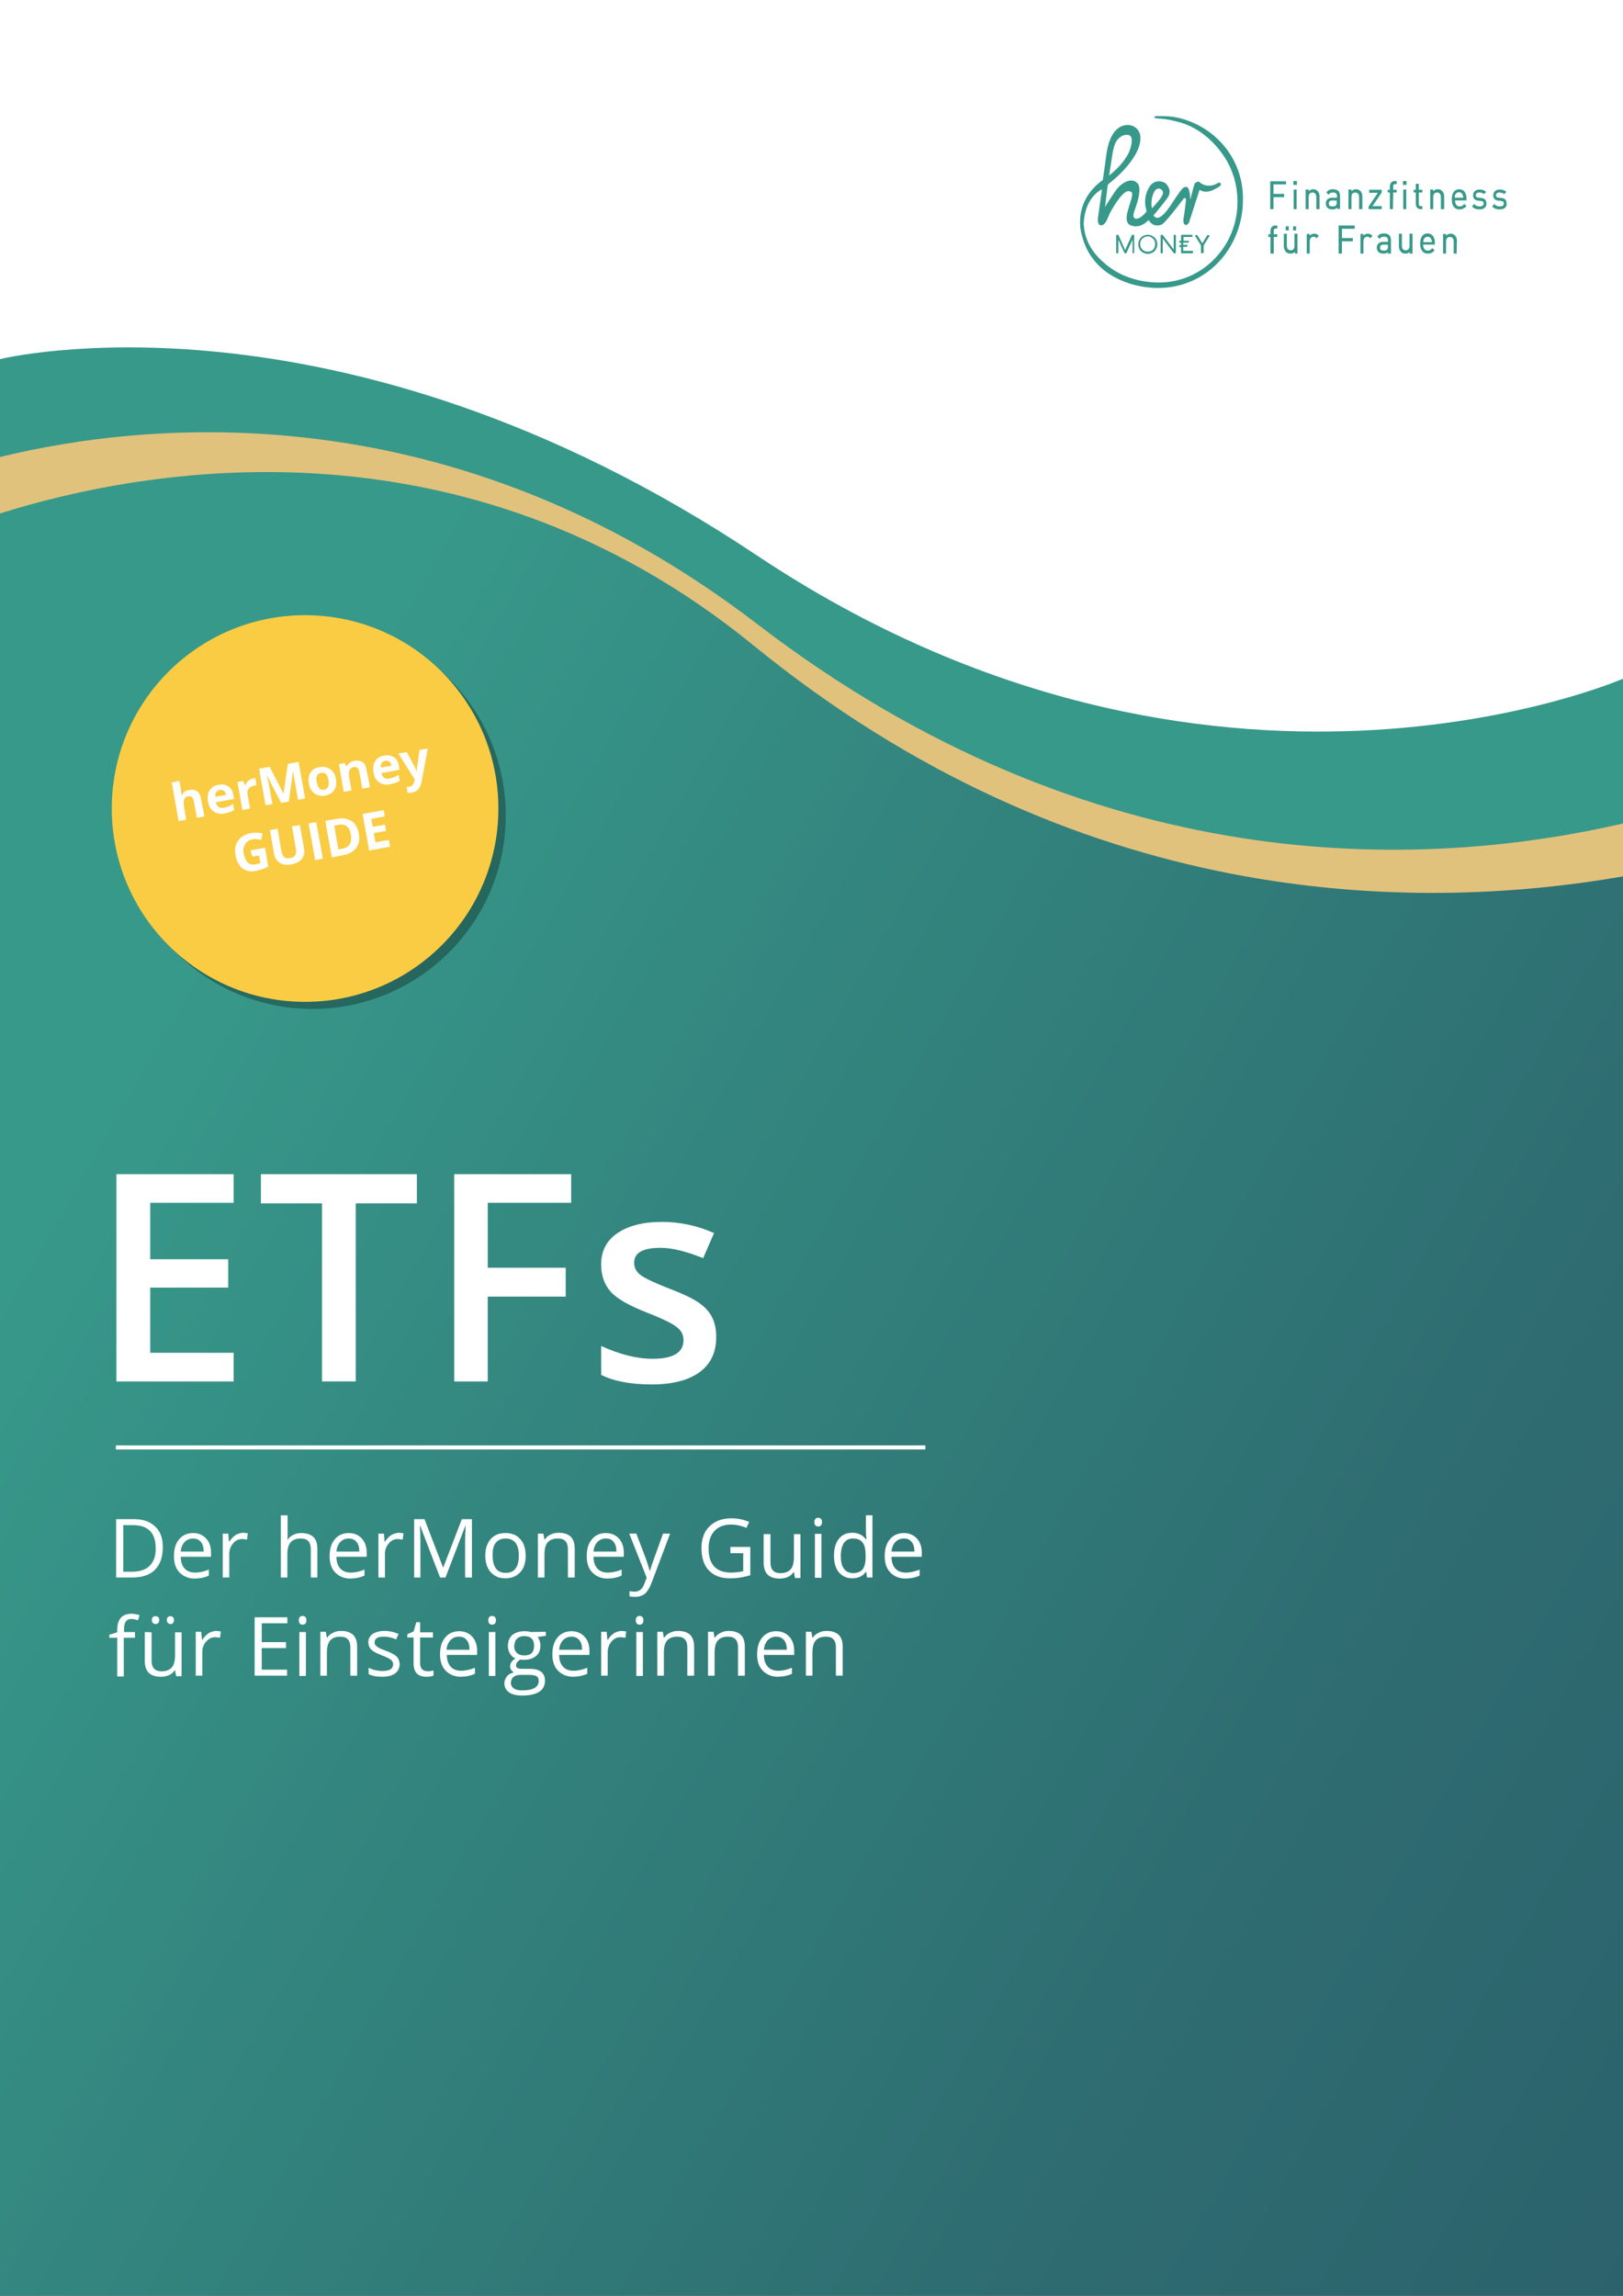 <?xml version="1.0" encoding="utf-8"?>
<!-- Generator: Adobe Illustrator 26.2.0, SVG Export Plug-In . SVG Version: 6.00 Build 0)  -->
<svg version="1.1" id="a" xmlns="http://www.w3.org/2000/svg" xmlns:xlink="http://www.w3.org/1999/xlink" x="0px" y="0px"
	 viewBox="0 0 595.3 841.9" style="enable-background:new 0 0 595.3 841.9;" xml:space="preserve">
<rect x="0" y="0" width="595.3" height="841.9" fill="#333333" stroke="none"/>
<style type="text/css">
	.st0{fill:url(#SVGID_1_);}
	.st1{opacity:0.3;enable-background:new    ;}
	.st2{fill:#FACC44;}
	.st3{fill:#FFFFFF;}
	.st4{fill:#37998A;}
	.st5{fill:#E1C27D;}
	.st6{fill:none;stroke:#FFFFFF;stroke-width:1.5;}
</style>
<linearGradient id="SVGID_1_" gradientUnits="userSpaceOnUse" x1="-109.098" y1="653.995" x2="704.385" y2="188.109" gradientTransform="matrix(1 0 0 -1 0 842)">
	<stop  offset="0.253" style="stop-color:#37998A"/>
	<stop  offset="0.415" style="stop-color:#348A81"/>
	<stop  offset="0.787" style="stop-color:#2E6C71"/>
	<stop  offset="1" style="stop-color:#2C626C"/>
</linearGradient>
<rect class="st0" width="595.3" height="841.9"/>
<circle class="st1" cx="114.6" cy="299.1" r="70.9"/>
<circle class="st2" cx="111.9" cy="296.5" r="70.9"/>
<g>
	<path class="st3" d="M75,299.4l-2.8,0.5l-1.1-6c-0.3-1.5-0.9-2.1-2-1.9c-0.8,0.1-1.3,0.5-1.5,1.1c-0.3,0.6-0.3,1.5-0.1,2.7l0.8,4.8
		l-2.8,0.5l-2.5-14.2l2.8-0.5l0.5,2.9c0,0.2,0.1,0.8,0.2,1.6l0.1,0.8l0.1,0c0.4-1.1,1.3-1.8,2.7-2c1.2-0.2,2.2,0,2.9,0.5
		c0.7,0.5,1.2,1.4,1.4,2.6L75,299.4z"/>
	<path class="st3" d="M82.5,298.3c-1.6,0.3-3,0.1-4.1-0.7c-1.1-0.7-1.8-1.9-2.1-3.6c-0.3-1.7-0.1-3.1,0.6-4.2c0.7-1.1,1.8-1.8,3.3-2
		c1.4-0.3,2.6,0,3.6,0.6c0.9,0.7,1.6,1.7,1.8,3.2l0.2,1.4l-6.6,1.2c0.2,0.8,0.5,1.4,1,1.7c0.5,0.4,1.2,0.5,2,0.3
		c0.6-0.1,1.2-0.3,1.7-0.5c0.5-0.2,1.1-0.5,1.6-0.9l0.4,2.2c-0.4,0.3-0.9,0.6-1.5,0.8C83.9,297.9,83.3,298.1,82.5,298.3z
		 M80.6,289.7c-0.6,0.1-1,0.4-1.3,0.8c-0.3,0.4-0.4,1-0.3,1.7l3.9-0.7c-0.1-0.7-0.4-1.2-0.8-1.5C81.7,289.7,81.2,289.6,80.6,289.7z"
		/>
	<path class="st3" d="M92.7,285.5c0.4-0.1,0.7-0.1,1-0.1l0.3,2.6c-0.2,0-0.5,0-0.8,0.1c-0.9,0.2-1.5,0.5-2,1.1
		c-0.4,0.5-0.6,1.2-0.4,2.1l0.9,5.2l-2.8,0.5l-1.8-10.2l2.1-0.4l0.7,1.6l0.1,0c0.2-0.6,0.6-1.2,1-1.6
		C91.6,285.9,92.1,285.6,92.7,285.5z"/>
	<path class="st3" d="M103.1,294.4l-5.1-9.9l-0.1,0c0.5,2.1,0.8,3.5,0.9,4.2l1.1,6.2l-2.5,0.4l-2.4-13.4l3.9-0.7l5,9.7l0.1,0
		l1.6-10.8l3.9-0.7l2.4,13.4l-2.6,0.5l-1.1-6.3c-0.1-0.3-0.1-0.6-0.2-1c-0.1-0.4-0.2-1.4-0.4-3.1l-0.1,0l-1.6,11.1
		C105.7,294,103.1,294.4,103.1,294.4z"/>
	<path class="st3" d="M123.2,285.6c0.3,1.7,0.1,3-0.6,4.1c-0.7,1.1-1.9,1.8-3.4,2.1c-1,0.2-1.9,0.1-2.7-0.2
		c-0.8-0.3-1.5-0.8-2.1-1.5c-0.5-0.7-0.9-1.6-1.1-2.7c-0.3-1.7-0.1-3,0.6-4.1c0.7-1.1,1.9-1.8,3.4-2c1-0.2,1.9-0.1,2.7,0.2
		c0.8,0.3,1.5,0.8,2.1,1.5C122.7,283.6,123,284.5,123.2,285.6z M116.2,286.9c0.2,1,0.5,1.7,0.9,2.2c0.4,0.5,1,0.6,1.8,0.5
		c0.7-0.1,1.2-0.5,1.5-1.1c0.2-0.6,0.3-1.4,0.1-2.4c-0.2-1-0.5-1.7-0.9-2.2c-0.4-0.4-1-0.6-1.8-0.5c-0.7,0.1-1.2,0.5-1.5,1
		C116,285,116,285.8,116.2,286.9z"/>
	<path class="st3" d="M135.7,288.7l-2.8,0.5l-1.1-6c-0.1-0.7-0.4-1.3-0.7-1.6c-0.3-0.3-0.8-0.4-1.3-0.3c-0.8,0.1-1.3,0.5-1.6,1.1
		c-0.3,0.6-0.3,1.5-0.1,2.7l0.8,4.8l-2.8,0.5l-1.8-10.2l2.1-0.4l0.6,1.2l0.2,0c0.2-0.5,0.6-1,1.1-1.3c0.5-0.3,1.1-0.6,1.8-0.7
		c1.2-0.2,2.1,0,2.9,0.5c0.7,0.5,1.2,1.4,1.4,2.6L135.7,288.7z"/>
	<path class="st3" d="M143.2,287.6c-1.6,0.3-3,0.1-4.1-0.7c-1.1-0.7-1.8-1.9-2.1-3.6c-0.3-1.7-0.1-3.1,0.6-4.2
		c0.7-1.1,1.8-1.8,3.3-2c1.4-0.3,2.6,0,3.6,0.6s1.6,1.7,1.8,3.2l0.2,1.4l-6.6,1.2c0.2,0.8,0.5,1.4,1,1.7c0.5,0.4,1.2,0.5,2,0.3
		c0.6-0.1,1.2-0.3,1.7-0.5c0.5-0.2,1.1-0.5,1.6-0.9l0.4,2.2c-0.4,0.3-0.9,0.6-1.5,0.8C144.6,287.2,144,287.4,143.2,287.6z
		 M141.3,279c-0.6,0.1-1,0.4-1.3,0.8c-0.3,0.4-0.4,1-0.3,1.7l3.9-0.7c-0.1-0.7-0.4-1.2-0.8-1.5C142.4,279,141.9,278.9,141.3,279z"/>
	<path class="st3" d="M146.1,276.3l3.1-0.5l2.9,5.4c0.3,0.5,0.5,1,0.7,1.7l0.1,0c0-0.6,0-1.3,0.1-1.8l0.9-6.1l3-0.5l-2.3,12.3
		c-0.2,1.1-0.6,2-1.3,2.7c-0.6,0.7-1.5,1.1-2.4,1.2c-0.5,0.1-1,0.1-1.4,0.1l-0.4-2.2c0.3,0,0.7,0,1.1-0.1c0.5-0.1,0.9-0.3,1.2-0.7
		c0.3-0.4,0.5-0.9,0.6-1.5l0.1-0.5L146.1,276.3z"/>
</g>
<g>
	<path class="st3" d="M91.9,311.8l5.3-0.9l1.2,6.9c-0.8,0.4-1.6,0.8-2.3,1c-0.7,0.2-1.5,0.4-2.3,0.6c-2,0.4-3.7,0-4.9-1
		c-1.3-1-2.1-2.6-2.5-4.8c-0.4-2.2-0.1-3.9,1-5.4c1-1.4,2.6-2.3,4.8-2.7c1.4-0.2,2.7-0.2,4.1,0.1l-0.5,2.4c-1.1-0.3-2.1-0.4-3.2-0.2
		c-1.2,0.2-2.1,0.8-2.7,1.8c-0.6,1-0.8,2.1-0.5,3.5c0.3,1.4,0.7,2.5,1.5,3.2c0.7,0.7,1.7,0.9,2.8,0.7c0.6-0.1,1.2-0.3,1.8-0.5
		l-0.5-2.8l-2.5,0.4L91.9,311.8L91.9,311.8z"/>
	<path class="st3" d="M110,302.6l1.5,8.6c0.2,1,0.1,1.9-0.2,2.7s-0.8,1.5-1.6,2c-0.8,0.5-1.7,0.9-2.9,1.1c-1.7,0.3-3.1,0.1-4.2-0.6
		c-1.1-0.7-1.8-1.8-2.1-3.4l-1.5-8.6l2.8-0.5l1.4,8.2c0.2,1,0.5,1.7,1,2.2s1.2,0.5,2.2,0.4c0.9-0.2,1.6-0.5,1.9-1.1
		c0.3-0.6,0.4-1.4,0.2-2.4l-1.4-8.2L110,302.6z"/>
	<path class="st3" d="M115.6,315.4l-2.4-13.4l2.8-0.5l2.4,13.4L115.6,315.4z"/>
	<path class="st3" d="M131.6,305.6c0.4,2.2,0.1,4-1,5.4c-1,1.4-2.8,2.3-5.1,2.7l-3.8,0.7l-2.4-13.4l4.2-0.7c2.2-0.4,4-0.1,5.4,0.8
		C130.3,302,131.2,303.5,131.6,305.6z M128.7,306.1c-0.5-2.9-2-4.1-4.6-3.6l-1.5,0.3l1.5,8.7l1.2-0.2
		C128.1,310.8,129.2,309.1,128.7,306.1z"/>
	<path class="st3" d="M143.1,310.5l-7.7,1.4l-2.4-13.4l7.7-1.4l0.4,2.3l-4.9,0.9l0.5,2.9l4.5-0.8l0.4,2.3l-4.5,0.8l0.6,3.4l4.9-0.9
		L143.1,310.5z"/>
</g>
<g>
	<g>
		<path class="st4" d="M0,97.1v75.5c53.6-13.1,165.7-24.7,277.8,61.3C401,328.4,521.5,324,595.3,306.9V97.1"/>
		<path class="st5" d="M595.3,302c-73.8,17-194.3,21.4-317.5-73.1C165.7,142.9,53.6,154.5,0,167.6v20.7
			c51.8-16.3,169.7-38.6,276.4,48.4c118.4,96.5,241,98.2,318.9,84.7L595.3,302L595.3,302z"/>
		<path class="st3" d="M0,131.7c0,0,123.7-30.7,277.5,71.9c166.7,111.2,317.8,45.3,317.8,45.3V0H0V131.7z"/>
	</g>
	<polygon class="st4" points="467.1,76.7 465.9,76.7 465.9,66.5 471.7,66.5 471.7,67.6 467.1,67.6 467.1,71.1 471,71.1 471,72.3 
		467.1,72.3 	"/>
	<path class="st4" d="M475.6,76.7h-1.1v-7.2h1.1V76.7z M475.7,67.8h-1.3v-1.4h1.3V67.8z"/>
	<g>
		<path class="st4" d="M483.9,76.7h-1.1v-4.4c0-1.1-0.5-1.7-1.4-1.7c-0.9,0-1.4,0.6-1.4,1.7v4.4h-1.1v-7.2h1.1v0.6
			c0.4-0.4,1-0.7,1.6-0.7c0.7,0,1.3,0.2,1.7,0.7c0.5,0.5,0.7,1.2,0.7,2V76.7z"/>
		<path class="st4" d="M488.7,76.8c-0.9,0-1.4-0.2-1.9-0.7c-0.3-0.4-0.5-0.9-0.5-1.5c0-1.3,0.9-2.1,2.3-2.1h1.8V72
			c0-1-0.4-1.4-1.5-1.4c-0.8,0-1.1,0.2-1.5,0.7l-0.1,0.1l-0.8-0.8l0.1-0.1c0.6-0.9,1.3-1.1,2.3-1.1c1.7,0,2.6,0.8,2.6,2.4v4.8h-1.1
			v-0.5C489.9,76.7,489.5,76.8,488.7,76.8 M488.7,73.5c-0.9,0-1.3,0.4-1.3,1.1c0,0.8,0.4,1.1,1.3,1.1c0.5,0,0.9,0,1.3-0.4
			c0.2-0.2,0.3-0.6,0.3-1.1v-0.6C490.4,73.5,488.7,73.5,488.7,73.5z"/>
		<path class="st4" d="M499.6,76.7h-1.1v-4.4c0-1.1-0.5-1.7-1.4-1.7c-0.9,0-1.4,0.6-1.4,1.7v4.4h-1.1v-7.2h1.1v0.6
			c0.4-0.4,1-0.7,1.6-0.7c0.7,0,1.3,0.2,1.7,0.7c0.5,0.5,0.7,1.2,0.7,2V76.7z"/>
		<polygon class="st4" points="506.8,76.7 502,76.7 502,75.7 502,75.7 505.4,70.7 502.2,70.7 502.2,69.6 506.8,69.6 506.8,70.6 
			503.4,75.6 506.8,75.6 		"/>
		<path class="st4" d="M510.9,76.7h-1.1v-6.1H509v-1h0.8v-1.2c0-1.2,0.7-2,1.7-2h0.8v1.1h-0.6c-0.5,0-0.7,0.3-0.7,0.9v1.2h1.3v1
			h-1.3L510.9,76.7L510.9,76.7z"/>
		<path class="st4" d="M515.8,76.7h-1.1v-7.2h1.1V76.7z M515.9,67.8h-1.3v-1.4h1.3V67.8z"/>
		<path class="st4" d="M521.7,76.7H521c-1,0-1.7-0.8-1.7-2v-4.1h-0.8v-1h0.8v-2.2h1.1v2.2h1.3v1h-1.3v4.1c0,0.6,0.2,0.9,0.7,0.9h0.6
			V76.7z"/>
		<path class="st4" d="M529.6,76.7h-1.1v-4.4c0-1.1-0.5-1.7-1.4-1.7c-0.9,0-1.4,0.6-1.4,1.7v4.4h-1.1v-7.2h1.1v0.6
			c0.4-0.4,1-0.7,1.6-0.7c0.7,0,1.3,0.2,1.7,0.7c0.5,0.5,0.7,1.2,0.7,2V76.7z"/>
		<path class="st4" d="M535.3,76.8c-1.8,0-2.8-1.3-2.8-3.7c0-2.3,1-3.7,2.7-3.7c1.7,0,2.7,1.3,2.7,3.5v0.6h-4.2
			c0,1.4,0.6,2.2,1.7,2.2c0.7,0,1-0.2,1.6-0.8l0.1-0.1l0.8,0.8l-0.1,0.1C537,76.4,536.4,76.8,535.3,76.8 M533.6,72.5h3.1
			c0-0.5-0.1-0.7-0.2-1c-0.2-0.6-0.7-1-1.4-1c-0.6,0-1.1,0.4-1.4,1C533.6,71.9,533.6,72.1,533.6,72.5"/>
	</g>
	<g>
		<path class="st4" d="M542.7,76.8c-1.2,0-2-0.3-2.7-1l-0.1-0.1l0.8-0.9l0.1,0.1c0.4,0.5,1,0.8,1.9,0.8c0.6,0,1.5-0.1,1.5-1.1
			c0-0.6-0.3-0.8-0.9-0.9l-1-0.1c-1.3-0.1-2-0.8-2-2c0-1.3,1-2.1,2.4-2.1c1,0,1.8,0.3,2.3,0.8l0.1,0.1l-0.8,0.8l-0.1-0.1
			c-0.4-0.3-0.9-0.5-1.6-0.5c-0.8,0-1.3,0.4-1.3,1c0,0.6,0.3,0.8,1,0.9l1,0.1c1.3,0.1,1.9,0.8,1.9,2
			C545.3,75.9,544.3,76.8,542.7,76.8"/>
		<path class="st4" d="M550.1,76.8c-1.2,0-2-0.3-2.7-1l-0.1-0.1l0.8-0.9l0.1,0.1c0.4,0.5,1,0.8,1.9,0.8c0.6,0,1.5-0.1,1.5-1.1
			c0-0.6-0.3-0.8-0.9-0.9l-1-0.1c-1.3-0.1-2-0.8-2-2c0-1.3,1-2.1,2.4-2.1c1,0,1.8,0.3,2.3,0.8l0.1,0.1l-0.8,0.8l-0.1-0.1
			c-0.4-0.3-0.9-0.5-1.6-0.5c-0.8,0-1.3,0.4-1.3,1c0,0.6,0.3,0.8,1,0.9l1,0.1c1.3,0.1,1.9,0.8,1.9,2
			C552.8,75.9,551.7,76.8,550.1,76.8"/>
	</g>
	<g>
		<path class="st4" d="M467.1,93h-1.1v-6.1h-0.8v-1h0.8v-1.2c0-1.2,0.7-2,1.7-2h0.8v1.1h-0.6c-0.5,0-0.7,0.3-0.7,0.9v1.2h1.3v1h-1.3
			V93z"/>
		<path class="st4" d="M473.3,93c-0.7,0-1.3-0.2-1.7-0.7c-0.4-0.5-0.7-1.1-0.7-2v-4.6h1.1v4.4c0,1.1,0.5,1.7,1.4,1.7
			c0.9,0,1.4-0.6,1.4-1.7v-4.4h1.1V93H475v-0.6C474.5,92.8,474,93,473.3,93 M475.4,84.5h-1.1V83h1.1V84.5z M472.7,84.5h-1.1V83h1.1
			V84.5z"/>
		<path class="st4" d="M480.4,93h-1.1v-7.2h1.1v0.6c0.4-0.4,1-0.7,1.6-0.7c0.7,0,1.2,0.2,1.6,0.7l0.1,0.1l-0.8,0.9l-0.1-0.1
			c-0.3-0.4-0.6-0.5-1-0.5c-0.8,0-1.4,0.7-1.4,1.7C480.4,88.6,480.4,93,480.4,93z"/>
		<polygon class="st4" points="492.2,93 491,93 491,82.7 496.9,82.7 496.9,83.9 492.2,83.9 492.2,87.3 496.2,87.3 496.2,88.5 
			492.2,88.5 		"/>
		<path class="st4" d="M500.1,93h-1.1v-7.2h1.1v0.6c0.4-0.4,1-0.7,1.6-0.7c0.7,0,1.2,0.2,1.6,0.7l0.1,0.1l-0.8,0.9l-0.1-0.1
			c-0.3-0.4-0.6-0.5-1-0.5c-0.8,0-1.4,0.7-1.4,1.7C500.1,88.6,500.1,93,500.1,93z"/>
		<path class="st4" d="M507.4,93c-0.9,0-1.4-0.2-1.9-0.7c-0.3-0.4-0.5-0.9-0.5-1.5c0-1.3,0.9-2.1,2.3-2.1h1.8v-0.5
			c0-1-0.4-1.4-1.5-1.4c-0.8,0-1.1,0.2-1.5,0.7l-0.1,0.1l-0.8-0.8l0.1-0.1c0.6-0.9,1.3-1.1,2.3-1.1c1.7,0,2.6,0.8,2.6,2.4V93h-1.1
			v-0.5C508.7,92.9,508.2,93,507.4,93 M507.5,89.7c-0.9,0-1.3,0.4-1.3,1.1c0,0.8,0.4,1.1,1.3,1.1c0.5,0,0.9,0,1.3-0.4
			c0.2-0.2,0.3-0.6,0.3-1.1v-0.6C509.1,89.7,507.5,89.7,507.5,89.7z"/>
		<path class="st4" d="M515.5,93c-0.7,0-1.3-0.2-1.7-0.7c-0.4-0.5-0.7-1.1-0.7-2v-4.6h1.1v4.4c0,1.1,0.5,1.7,1.4,1.7
			c0.9,0,1.4-0.6,1.4-1.7v-4.4h1.1V93h-1.1v-0.6C516.7,92.8,516.1,93,515.5,93"/>
		<path class="st4" d="M523.7,93c-1.8,0-2.8-1.3-2.8-3.7c0-2.3,1-3.7,2.7-3.7c1.7,0,2.7,1.3,2.7,3.5v0.6H522c0,1.4,0.6,2.2,1.7,2.2
			c0.7,0,1-0.2,1.6-0.8l0.1-0.1l0.8,0.8l-0.1,0.1C525.5,92.6,524.9,93,523.7,93 M522.1,88.8h3.1c0-0.5-0.1-0.7-0.2-1
			c-0.2-0.6-0.7-1-1.4-1c-0.6,0-1.1,0.4-1.4,1C522.1,88.1,522.1,88.3,522.1,88.8"/>
		<path class="st4" d="M534.3,93h-1.1v-4.4c0-1.1-0.5-1.7-1.4-1.7c-0.9,0-1.4,0.6-1.4,1.7V93h-1.1v-7.2h1.1v0.6
			c0.4-0.4,1-0.7,1.6-0.7c0.7,0,1.3,0.2,1.7,0.7c0.5,0.5,0.7,1.2,0.7,2C534.3,88.4,534.3,93,534.3,93z"/>
		<path class="st4" d="M415.9,92.9h-0.2c-0.2,0-0.3-0.1-0.3-0.3v-4.7l-2.2,4.8c0,0.1-0.2,0.2-0.3,0.2h-0.2c-0.1,0-0.2-0.1-0.3-0.2
			l-2.2-4.8v4.7c0,0.2-0.1,0.3-0.3,0.3h-0.2c-0.2,0-0.3-0.1-0.3-0.3v-6.2c0-0.2,0.1-0.3,0.3-0.3h0.3c0.1,0,0.2,0.1,0.3,0.2l2.4,5.4
			l2.4-5.4c0-0.1,0.2-0.2,0.3-0.2h0.3c0.2,0,0.3,0.1,0.3,0.3v6.2C416.1,92.7,416,92.9,415.9,92.9"/>
		<path class="st4" d="M421,93.1c-0.5,0-1-0.1-1.4-0.3c-0.4-0.2-0.8-0.4-1.1-0.7c-0.3-0.3-0.6-0.7-0.7-1.1c-0.2-0.4-0.3-0.9-0.3-1.4
			c0-0.5,0.1-1,0.3-1.4c0.2-0.4,0.4-0.8,0.7-1.1c0.3-0.3,0.7-0.6,1.1-0.7c0.4-0.2,0.9-0.3,1.4-0.3s1,0.1,1.4,0.3
			c0.4,0.2,0.8,0.4,1.1,0.7c0.3,0.3,0.6,0.7,0.7,1.1c0.2,0.4,0.3,0.9,0.3,1.4c0,0.5-0.1,1-0.3,1.4c-0.2,0.4-0.4,0.8-0.7,1.1
			c-0.3,0.3-0.7,0.6-1.1,0.7C421.9,93,421.5,93.1,421,93.1 M421,86.7c-0.4,0-0.8,0.1-1.1,0.2c-0.3,0.1-0.6,0.3-0.9,0.6
			c-0.2,0.3-0.4,0.5-0.6,0.9c-0.1,0.3-0.2,0.7-0.2,1.1c0,0.4,0.1,0.8,0.2,1.1c0.1,0.3,0.3,0.6,0.6,0.9c0.2,0.2,0.5,0.4,0.9,0.6
			c0.3,0.1,0.7,0.2,1.1,0.2c0.4,0,0.8-0.1,1.1-0.2c0.3-0.1,0.6-0.3,0.9-0.6c0.2-0.3,0.4-0.5,0.5-0.9c0.1-0.3,0.2-0.7,0.2-1.1
			c0-0.4-0.1-0.8-0.2-1.1c-0.1-0.3-0.3-0.6-0.6-0.9c-0.2-0.2-0.5-0.4-0.9-0.6C421.8,86.7,421.4,86.7,421,86.7"/>
		<path class="st4" d="M431,92.9h-0.3c-0.1,0-0.2,0-0.2-0.1l-4-5.3v5.1c0,0.2-0.1,0.3-0.3,0.3H426c-0.2,0-0.3-0.1-0.3-0.3v-6.2
			c0-0.2,0.1-0.3,0.3-0.3h0.3c0.1,0,0.2,0,0.2,0.1l4,5.3v-5.1c0-0.2,0.1-0.3,0.3-0.3h0.2c0.2,0,0.3,0.1,0.3,0.3v6.2
			C431.3,92.7,431.2,92.9,431,92.9"/>
		<path class="st4" d="M437.3,92.9h-3.8c-0.2,0-0.3-0.1-0.3-0.3v-2h-0.5c-0.1,0-0.2-0.1-0.2-0.2v-0.3c0-0.1,0.1-0.2,0.2-0.2h0.5V89
			h-0.5c-0.1,0-0.2-0.1-0.2-0.2v-0.3c0-0.1,0.1-0.2,0.2-0.2h0.5v-1.9c0-0.2,0.1-0.3,0.3-0.3h3.6c0.1,0,0.2,0.1,0.3,0.2
			c0.1,0.1,0,0.2,0,0.3l-0.1,0.2c-0.1,0.1-0.1,0.1-0.2,0.1h-3v1.4h1.8c0.1,0,0.1,0,0.2,0.1c0,0.1,0,0.1,0,0.2l-0.2,0.3
			c0,0.1-0.1,0.1-0.2,0.1H434v0.8h1.4c0.1,0,0.1,0,0.2,0.1c0,0.1,0,0.1,0,0.2l-0.2,0.3c0,0.1-0.1,0.1-0.2,0.1H434v1.5h3.3
			c0.2,0,0.3,0.1,0.3,0.3v0.2C437.6,92.7,437.5,92.9,437.3,92.9"/>
	</g>
	<g>
		<path class="st4" d="M441,92.9h-0.2c-0.2,0-0.3-0.1-0.3-0.3v-2.6l-2.1-3.4c-0.1-0.1-0.1-0.2,0-0.3c0.1-0.1,0.1-0.1,0.3-0.1h0.2
			c0.1,0,0.2,0.1,0.3,0.1l1.8,2.9l1.8-2.9c0.1-0.1,0.1-0.1,0.3-0.1h0.2c0.1,0,0.2,0.1,0.3,0.1c0.1,0.1,0.1,0.2,0,0.3l-2.1,3.4v2.6
			C441.3,92.7,441.1,92.9,441,92.9"/>
		<path class="st4" d="M433,43.4c-2.5-0.7-5.6-0.9-7.7-0.8c-0.4,0-1.8-0.2-1.9,0.4c0,0.4,0.9,0.4,1.9,0.5c2.5,0.1,4.9,0.7,7.2,1.3
			c6.1,1.6,11.5,5.8,15.3,10.9c4,5.2,6.1,11.6,6.1,18.3c0,7.9-3,15.3-8.4,20.9c-5.4,5.6-12.7,8.7-20.4,8.7c-6.8,0-13.2-2-18-5.5
			c-5.1-3.8-9.1-8.5-9.6-15.8c0-0.1-0.2-9.2,6.7-12.9l-1.5,10.6l0,0.1c-0.1,1.5,0.2,2.4,1,2.5c1,0.2,1.9-0.7,2.8-3.1l0.1-0.2
			c0.8-2.1,5-9.2,7.2-9.2c0,0,0.1,0,0.1,0c0.6,0,1,0.2,1.2,0.5c0.7,0.9-0.8,4-1.5,7c0,0.1-0.1,0.2-0.1,0.3c-0.3,1.3-0.8,4.1,1.4,4.8
			c1.2,0.4,3.5,0.9,6.4-2c0.5,0.7,1.3,1.9,3,2c0.7,0,1.7-0.1,2.4-0.8c2.1-1.9,7.3-8.9,7.4-9c0.8-0.8,0.9,0.3,0.9,0.5
			c0,0.2-0.5,4.4-0.9,6.8c-0.3,2,0.6,2.3,0.8,2.3l0,0c0,0,0.1,0,0.1,0c0.9,0,1.4-1.5,1.4-1.8l3.6-11.1c2.3,1.5,4.9,0.1,5.1,0
			c2-1,2.6-1.4,2.7-1.9c0.1-0.3-0.1-0.5-0.2-0.6c-0.2-0.2-0.6-0.1-0.7-0.1l0,0l0,0c-3.7,2.4-6.6,0.2-6.9-0.2
			c-0.1-0.2-0.3-0.2-0.5-0.2l-0.1,0l-0.9,0.4l-0.1,0.1c-0.1,0.1-0.1,0.2-0.2,0.2c-0.4,1.1-1.4,5-1.5,5.7c0,0.1-0.1,0.1-0.1,0
			c-0.2-4.1-1.1-4.4-1.2-4.4c-1.5-0.3-2,0.9-3.9,3.5c-1.5,2.1-6.1,10.5-8.4,6.9c0,0,3.1-3.6,5.1-6.4c0.7-1,1-2.1,0.7-3.1
			c-0.3-1.1-1-2.1-1.7-2.5c-1.5-0.8-3.8-0.9-5.4,1.2c-0.1,0.2-3,4-1.2,9.3c-2.1,2.7-3.7,2.8-4,2.7c-0.3,0-0.7-0.4-0.8-0.7
			c-0.3-0.7,0.4-2.4,0.4-2.4c1.5-4.2,2.3-7.8,1.3-9.5c-0.5-0.8-1.3-1.3-2.4-1.4c-1.8-0.1-4.3,1.3-6.1,4c-1.4,2.1-3.3,5-3.4,5.2
			c-0.1,0.3-0.2,0.5-0.3,0.7l1-8.3c0.1-0.1,0.3-0.2,0.4-0.4c7.3-5.8,11.7-12.2,11.6-16.8c0-1.9-0.9-3.4-2.4-4.2
			c-1.6-0.9-3.7-0.7-5.3,0.3c-2.4,1.5-4,4.7-4.7,9.4l-1.4,9.9c-11.7,8.5-7.7,20.2-7.6,20.6l0,0c0.5,1.9,1.3,4,2.3,5.8
			c1.6,2.7,3.7,5.2,6.4,7.2c5.2,3.8,12.1,6,19.3,6c8.3,0,16.1-3.3,21.9-9.3c5.8-6,9.1-14.4,9.1-22.9C456.2,59,446.6,47,433,43.4
			 M423.5,70.1c0.6-1,1.6-1.1,2.1-0.8c0.4,0.2,1.2,0.7,0.9,1.8c-0.2,1.2-2.7,4-4,5.3C421.8,72.7,423.5,70.1,423.5,70.1 M408.1,56.1
			c0.7-3.7,1.4-5,3.5-6.3c0.2-0.1,1.9-0.7,2.8-0.1c0.6,0.4,0.8,1.2,0.7,2.4c-0.3,2.1-0.9,4-2.2,5.8c-1.3,2.1-3.3,4.2-6.1,6.5
			L408.1,56.1L408.1,56.1z"/>
	</g>
	<path class="st3" d="M261.2,483.1c-1-2-2.6-3.8-4.8-5.3c-2.1-1.5-5.6-3.2-10.3-5c-5.7-2.2-9.3-3.9-11-5.1c-1.7-1.2-2.5-2.8-2.5-4.6
		c0-3.7,3.2-5.5,9.7-5.5c4.2,0,9.4,1.3,15.6,3.8l4-9.2c-6-2.7-12.4-4.1-19.2-4.1c-6.8,0-12.2,1.4-16.2,4.1c-4,2.7-6,6.5-6,11.5
		c0,4.1,1.2,7.4,3.5,10c2.3,2.6,6.8,5.1,13.4,7.7c3.4,1.3,6,2.5,8,3.5c1.9,1,3.3,2,4.1,3c0.8,1,1.2,2.2,1.2,3.6
		c0,4.5-3.8,6.8-11.3,6.8c-5.8,0-12.1-1.6-18.9-4.7v10.6c4.6,2.3,10.8,3.5,18.5,3.5c7.6,0,13.5-1.5,17.6-4.5c4.1-3,6.1-7.3,6.1-12.9
		C262.7,487.5,262.2,485.1,261.2,483.1 M178.9,475.5h28.6v-10.6h-28.6v-23.8h30.6v-10.5h-42.9v76h12.3V475.5L178.9,475.5z
		 M130.5,441.3h22.4v-10.7H95.7v10.7h22.4v65.3h12.4V441.3z M85.7,496.1H55.1v-23.9h28.6v-10.4H55.1v-20.7h30.6v-10.5h-43v76h43
		L85.7,496.1L85.7,496.1z"/>
	<g>
		<path class="st3" d="M309.1,614.5v-10.5c0-2.1-0.5-3.5-1.5-4.5c-1-0.9-2.4-1.4-4.4-1.4c-1.1,0-2.1,0.2-3,0.7
			c-0.9,0.4-1.6,1-2.1,1.8H298l-0.4-2.2h-2v16.1h2.4v-8.4c0-2.1,0.4-3.6,1.2-4.5c0.8-0.9,2-1.4,3.7-1.4c1.3,0,2.2,0.3,2.8,1
			c0.6,0.6,0.9,1.6,0.9,2.9v10.4H309.1z M287.6,601.5c0.7,0.8,1,2,1,3.5h-8.4c0.1-1.5,0.6-2.6,1.4-3.5c0.8-0.8,1.8-1.3,3.1-1.3
			C285.9,600.2,286.9,600.6,287.6,601.5 M288.1,614.6c0.8-0.2,1.6-0.4,2.4-0.8v-2.2c-1.7,0.7-3.4,1.1-5.1,1.1
			c-1.6,0-2.9-0.5-3.8-1.5c-0.9-1-1.4-2.4-1.4-4.3h11.1v-1.5c0-2.2-0.6-3.9-1.8-5.2s-2.8-2-4.8-2c-2.1,0-3.9,0.8-5.1,2.3
			c-1.3,1.5-1.9,3.6-1.9,6.2c0,2.6,0.7,4.6,2.1,6s3.2,2.2,5.6,2.2C286.4,614.8,287.3,614.8,288.1,614.6 M273.2,614.5v-10.5
			c0-2.1-0.5-3.5-1.5-4.5c-1-0.9-2.4-1.4-4.4-1.4c-1.1,0-2.1,0.2-3,0.7c-0.9,0.4-1.6,1-2.1,1.8h-0.1l-0.4-2.2h-2v16.1h2.4v-8.4
			c0-2.1,0.4-3.6,1.2-4.5c0.8-0.9,2-1.4,3.7-1.4c1.3,0,2.2,0.3,2.8,1c0.6,0.6,0.9,1.6,0.9,2.9v10.4H273.2z M254.6,614.5v-10.5
			c0-2.1-0.5-3.5-1.5-4.5c-1-0.9-2.4-1.4-4.4-1.4c-1.1,0-2.1,0.2-3,0.7c-0.9,0.4-1.6,1-2.1,1.8h-0.1l-0.4-2.2h-2v16.1h2.4v-8.4
			c0-2.1,0.4-3.6,1.2-4.5c0.8-0.9,2-1.4,3.7-1.4c1.3,0,2.2,0.3,2.8,1c0.6,0.6,0.9,1.6,0.9,2.9v10.4H254.6z M233.6,595.4
			c0.3,0.3,0.6,0.4,1,0.4c0.4,0,0.7-0.1,1-0.4c0.3-0.3,0.4-0.7,0.4-1.2c0-0.5-0.1-1-0.4-1.2c-0.3-0.3-0.6-0.4-1-0.4
			c-0.4,0-0.8,0.1-1,0.4c-0.3,0.3-0.4,0.7-0.4,1.2C233.2,594.7,233.3,595.1,233.6,595.4 M235.8,598.5h-2.4v16.1h2.4V598.5z
			 M225.1,599c-0.8,0.6-1.6,1.4-2.2,2.4h-0.1l-0.3-3h-2v16.1h2.4v-8.6c0-1.6,0.5-2.9,1.4-3.9c0.9-1.1,2-1.6,3.3-1.6
			c0.5,0,1.1,0.1,1.8,0.2l0.3-2.3c-0.6-0.1-1.2-0.2-1.9-0.2C226.9,598.2,225.9,598.5,225.1,599 M212.5,601.5c0.7,0.8,1,2,1,3.5h-8.4
			c0.1-1.5,0.6-2.6,1.4-3.5c0.8-0.8,1.8-1.3,3.1-1.3C210.8,600.2,211.8,600.6,212.5,601.5 M213,614.6c0.8-0.2,1.6-0.4,2.4-0.8v-2.2
			c-1.7,0.7-3.4,1.1-5.1,1.1c-1.6,0-2.9-0.5-3.8-1.5c-0.9-1-1.4-2.4-1.4-4.3h11.1v-1.5c0-2.2-0.6-3.9-1.8-5.2s-2.8-2-4.8-2
			c-2.1,0-3.9,0.8-5.1,2.3c-1.3,1.5-1.9,3.6-1.9,6.2c0,2.6,0.7,4.6,2.1,6c1.4,1.4,3.2,2.2,5.6,2.2
			C211.3,614.8,212.2,614.8,213,614.6 M189.7,600.9c0.6-0.6,1.5-0.9,2.6-0.9c2.4,0,3.6,1.2,3.6,3.6c0,2.3-1.2,3.5-3.6,3.5
			c-1.1,0-2-0.3-2.7-0.9c-0.6-0.6-1-1.4-1-2.5C188.7,602.4,189,601.5,189.7,600.9 M188.3,615c0.6-0.5,1.5-0.8,2.6-0.8h2.9
			c1.5,0,2.5,0.2,3,0.5c0.5,0.3,0.8,0.9,0.8,1.8c0,1-0.5,1.9-1.5,2.5c-1,0.6-2.5,0.9-4.5,0.9c-1.4,0-2.4-0.2-3.1-0.7
			c-0.7-0.5-1.1-1.1-1.1-2C187.4,616.3,187.7,615.5,188.3,615 M194.7,598.5c-0.7-0.2-1.4-0.3-2.3-0.3c-1.9,0-3.4,0.5-4.5,1.4
			c-1.1,1-1.6,2.3-1.6,4.1c0,1.1,0.3,2,0.8,2.8c0.5,0.8,1.2,1.4,2,1.7c-0.7,0.4-1.2,0.8-1.5,1.3c-0.3,0.4-0.5,1-0.5,1.5
			c0,0.5,0.1,1,0.4,1.4c0.3,0.4,0.6,0.7,1,0.9c-1.1,0.3-2,0.7-2.6,1.5s-0.9,1.6-0.9,2.5c0,1.4,0.6,2.5,1.7,3.3
			c1.1,0.8,2.8,1.2,4.9,1.2c2.7,0,4.8-0.5,6.2-1.4c1.4-0.9,2.1-2.3,2.1-4.1c0-1.4-0.5-2.5-1.4-3.2c-0.9-0.7-2.3-1.1-4-1.1h-2.8
			c-0.9,0-1.5-0.1-1.9-0.3c-0.4-0.2-0.5-0.5-0.5-1c0-0.8,0.5-1.5,1.6-2.1c0.4,0.1,0.9,0.1,1.3,0.1c1.9,0,3.3-0.5,4.4-1.4
			c1.1-0.9,1.6-2.2,1.6-3.8c0-0.7-0.1-1.3-0.3-1.9s-0.5-1-0.7-1.3l3-0.4v-1.5L194.7,598.5L194.7,598.5z M179.5,595.4
			c0.3,0.3,0.6,0.4,1,0.4c0.4,0,0.7-0.1,1-0.4c0.3-0.3,0.4-0.7,0.4-1.2c0-0.5-0.1-1-0.4-1.2c-0.3-0.3-0.6-0.4-1-0.4
			c-0.4,0-0.8,0.1-1,0.4c-0.3,0.3-0.4,0.7-0.4,1.2C179.1,594.7,179.2,595.1,179.5,595.4 M181.7,598.5h-2.4v16.1h2.4V598.5z
			 M171.2,601.5c0.7,0.8,1,2,1,3.5h-8.4c0.1-1.5,0.6-2.6,1.4-3.5c0.8-0.8,1.8-1.3,3.1-1.3C169.6,600.2,170.6,600.6,171.2,601.5
			 M171.8,614.6c0.8-0.2,1.6-0.4,2.4-0.8v-2.2c-1.7,0.7-3.4,1.1-5.1,1.1c-1.6,0-2.9-0.5-3.8-1.5c-0.9-1-1.4-2.4-1.4-4.3h11.1v-1.5
			c0-2.2-0.6-3.9-1.8-5.2c-1.2-1.3-2.8-2-4.8-2c-2.1,0-3.9,0.8-5.1,2.3c-1.3,1.5-1.9,3.6-1.9,6.2c0,2.6,0.7,4.6,2.1,6
			s3.2,2.2,5.6,2.2C170.1,614.8,171,614.8,171.8,614.6 M154.8,612.1c-0.5-0.5-0.7-1.3-0.7-2.2v-9.4h4.7v-1.9h-4.7v-3.7h-1.4l-1,3.4
			l-2.3,1v1.2h2.3v9.5c0,3.3,1.6,4.9,4.7,4.9c0.4,0,0.9,0,1.4-0.1s0.9-0.2,1.2-0.3v-1.9c-0.2,0.1-0.6,0.1-1,0.2
			c-0.4,0.1-0.8,0.1-1.2,0.1C155.9,612.8,155.2,612.6,154.8,612.1 M145.5,607.5c-0.7-0.7-2-1.4-3.9-2.1c-1.4-0.5-2.3-0.9-2.8-1.2
			c-0.5-0.3-0.8-0.6-1.1-0.9s-0.3-0.7-0.3-1.1c0-0.6,0.3-1.1,0.9-1.5c0.6-0.4,1.5-0.5,2.6-0.5c1.3,0,2.8,0.3,4.4,1l0.9-2
			c-1.7-0.7-3.3-1.1-5.1-1.1c-1.9,0-3.3,0.4-4.4,1.1c-1.1,0.8-1.6,1.8-1.6,3.1c0,0.7,0.2,1.4,0.5,1.9c0.3,0.5,0.8,1,1.4,1.4
			s1.7,0.9,3.2,1.5c1.6,0.6,2.6,1.1,3.2,1.6c0.5,0.4,0.8,1,0.8,1.6c0,0.8-0.3,1.4-1,1.9c-0.7,0.4-1.7,0.6-2.9,0.6
			c-0.8,0-1.7-0.1-2.6-0.3s-1.7-0.5-2.5-0.9v2.3c1.2,0.7,2.9,1,5,1c2,0,3.6-0.4,4.7-1.2c1.1-0.8,1.7-2,1.7-3.5
			C146.5,609.1,146.2,608.2,145.5,607.5 M131,614.5v-10.5c0-2.1-0.5-3.5-1.5-4.5c-1-0.9-2.4-1.4-4.4-1.4c-1.1,0-2.1,0.2-3,0.7
			c-0.9,0.4-1.6,1-2.1,1.8h-0.1l-0.4-2.2h-2v16.1h2.4v-8.4c0-2.1,0.4-3.6,1.2-4.5c0.8-0.9,2-1.4,3.7-1.4c1.3,0,2.2,0.3,2.8,1
			c0.6,0.6,0.9,1.6,0.9,2.9v10.4H131L131,614.5z M110,595.4c0.3,0.3,0.6,0.4,1,0.4c0.4,0,0.7-0.1,1-0.4c0.3-0.3,0.4-0.7,0.4-1.2
			c0-0.5-0.1-1-0.4-1.2c-0.3-0.3-0.6-0.4-1-0.4c-0.4,0-0.8,0.1-1,0.4c-0.3,0.3-0.4,0.7-0.4,1.2C109.6,594.7,109.7,595.1,110,595.4
			 M112.2,598.5h-2.4v16.1h2.4V598.5z M105.4,612.3h-9.4v-7.9h8.9v-2.2h-8.9v-6.9h9.4v-2.2H93.4v21.4h11.9V612.3L105.4,612.3z
			 M76.4,599c-0.8,0.6-1.6,1.4-2.2,2.4h-0.1l-0.3-3h-2v16.1h2.4v-8.6c0-1.6,0.5-2.9,1.4-3.9s2-1.6,3.3-1.6c0.5,0,1.1,0.1,1.8,0.2
			l0.3-2.3c-0.6-0.1-1.2-0.2-1.9-0.2C78.1,598.2,77.2,598.5,76.4,599 M61.6,595.2c0.3,0.2,0.6,0.4,0.9,0.4c0.4,0,0.7-0.1,0.9-0.4
			c0.3-0.2,0.4-0.6,0.4-1.1c0-0.5-0.1-0.9-0.4-1.1c-0.3-0.2-0.6-0.3-0.9-0.3c-0.4,0-0.7,0.1-0.9,0.3c-0.3,0.2-0.4,0.6-0.4,1.1
			C61.2,594.6,61.4,595,61.6,595.2 M56.1,595.2c0.3,0.2,0.6,0.4,0.9,0.4c0.4,0,0.7-0.1,1-0.4s0.4-0.6,0.4-1.1c0-0.5-0.1-0.9-0.4-1.1
			c-0.3-0.2-0.6-0.3-1-0.3c-0.4,0-0.7,0.1-0.9,0.3c-0.3,0.2-0.4,0.6-0.4,1.1C55.7,594.6,55.8,595,56.1,595.2 M53.1,598.5V609
			c0,2,0.5,3.5,1.5,4.5c1,0.9,2.4,1.4,4.4,1.4c1.1,0,2.1-0.2,3-0.6c0.9-0.4,1.6-1,2.1-1.8h0.1l0.4,2.2h2v-16.1h-2.4v8.4
			c0,2.1-0.4,3.6-1.2,4.5c-0.8,0.9-2,1.4-3.7,1.4c-1.3,0-2.2-0.3-2.8-1c-0.6-0.6-0.9-1.6-0.9-2.9v-10.4L53.1,598.5L53.1,598.5z
			 M49.6,598.5h-4.1v-1c0-1.3,0.2-2.3,0.7-2.9c0.4-0.6,1.1-0.9,2-0.9c0.7,0,1.5,0.2,2.4,0.5l0.6-1.9c-1.1-0.3-2.1-0.5-3-0.5
			c-3.4,0-5.2,2-5.2,5.9v0.9l-2.9,0.9v1.1h2.9v14.2h2.4v-14.2h4.1V598.5L49.6,598.5z"/>
		<path class="st3" d="M334.4,565.5c0.7,0.8,1,2,1,3.5h-8.4c0.1-1.5,0.6-2.6,1.4-3.5c0.8-0.8,1.8-1.3,3.1-1.3
			C332.8,564.2,333.7,564.6,334.4,565.5 M334.9,578.6c0.8-0.2,1.6-0.4,2.4-0.8v-2.2c-1.7,0.7-3.4,1.1-5.1,1.1
			c-1.6,0-2.9-0.5-3.8-1.5c-0.9-1-1.4-2.4-1.4-4.3h11.1v-1.5c0-2.2-0.6-3.9-1.8-5.2s-2.8-2-4.8-2c-2.1,0-3.9,0.8-5.1,2.3
			c-1.3,1.5-1.9,3.6-1.9,6.2c0,2.6,0.7,4.6,2.1,6c1.4,1.4,3.2,2.2,5.6,2.2C333.2,578.8,334.2,578.8,334.9,578.6 M309.5,575.2
			c-0.8-1-1.1-2.6-1.1-4.6c0-2,0.4-3.6,1.1-4.7c0.8-1.1,1.8-1.7,3.3-1.7c1.7,0,2.9,0.5,3.6,1.5c0.8,1,1.1,2.6,1.1,4.9v0.5
			c0,2-0.4,3.5-1.1,4.4c-0.7,0.9-2,1.4-3.6,1.4C311.3,576.8,310.2,576.3,309.5,575.2 M318,578.5h2v-22.8h-2.4v6.5l0.1,1.1l0.1,1.2
			h-0.2c-1.2-1.6-2.8-2.4-5-2.4c-2.1,0-3.7,0.7-4.9,2.2c-1.2,1.5-1.8,3.5-1.8,6.2c0,2.6,0.6,4.7,1.8,6.1c1.2,1.4,2.8,2.2,4.9,2.2
			c2.2,0,3.9-0.8,5-2.4h0.1L318,578.5z M299.1,559.4c0.3,0.3,0.6,0.4,1,0.4c0.4,0,0.7-0.1,1-0.4c0.3-0.3,0.4-0.7,0.4-1.2
			s-0.1-1-0.4-1.2c-0.3-0.3-0.6-0.4-1-0.4c-0.4,0-0.8,0.1-1,0.4c-0.3,0.3-0.4,0.7-0.4,1.2C298.7,558.7,298.8,559.1,299.1,559.4
			 M301.3,562.5h-2.4v16.1h2.4V562.5z M280.1,562.5V573c0,2,0.5,3.5,1.5,4.5c1,0.9,2.4,1.4,4.4,1.4c1.1,0,2.1-0.2,3-0.6
			c0.9-0.4,1.6-1,2.1-1.8h0.1l0.4,2.2h2v-16.1h-2.4v8.4c0,2.1-0.4,3.6-1.2,4.5c-0.8,0.9-2,1.4-3.7,1.4c-1.3,0-2.2-0.3-2.8-1
			c-0.6-0.6-0.9-1.6-0.9-2.9v-10.4H280.1z M267.8,569.6h4.8v6.6c-1.4,0.3-2.9,0.5-4.4,0.5c-2.7,0-4.8-0.7-6.2-2.2
			c-1.4-1.5-2.1-3.7-2.1-6.6c0-2.8,0.7-4.9,2.2-6.5c1.5-1.6,3.5-2.3,6.1-2.3c1.8,0,3.6,0.4,5.6,1.2l1-2.2c-2-0.8-4.1-1.3-6.4-1.3
			c-2.3,0-4.2,0.4-5.9,1.3c-1.7,0.9-3,2.2-3.9,3.8c-0.9,1.7-1.3,3.6-1.3,5.9c0,3.5,0.9,6.2,2.7,8.1c1.8,1.9,4.3,2.9,7.6,2.9
			c1.5,0,2.9-0.1,4.1-0.3c1.2-0.2,2.3-0.5,3.5-0.8v-10.4h-7.3V569.6L267.8,569.6z M237.2,578.6l-0.9,2.3c-0.7,1.9-1.9,2.8-3.6,2.8
			c-0.7,0-1.3-0.1-1.8-0.2v1.9c0.7,0.2,1.5,0.2,2.2,0.2c1.3,0,2.4-0.4,3.4-1.1c0.9-0.8,1.7-2,2.4-3.8l6.9-18.3h-2.6
			c-2.2,6.2-3.6,9.9-4,11.1c-0.4,1.2-0.7,2.1-0.8,2.6h-0.1c-0.2-0.9-0.7-2.4-1.4-4.5l-3.5-9.2h-2.6L237.2,578.6L237.2,578.6z
			 M225.1,565.5c0.7,0.8,1,2,1,3.5h-8.4c0.1-1.5,0.6-2.6,1.4-3.5c0.8-0.8,1.8-1.3,3.1-1.3C223.5,564.2,224.5,564.6,225.1,565.5
			 M225.6,578.6c0.8-0.2,1.6-0.4,2.4-0.8v-2.2c-1.7,0.7-3.4,1.1-5.1,1.1c-1.6,0-2.9-0.5-3.8-1.5c-0.9-1-1.4-2.4-1.4-4.3h11.1v-1.5
			c0-2.2-0.6-3.9-1.8-5.2c-1.2-1.3-2.8-2-4.8-2c-2.1,0-3.9,0.8-5.1,2.3c-1.3,1.5-1.9,3.6-1.9,6.2c0,2.6,0.7,4.6,2.1,6
			c1.4,1.4,3.2,2.2,5.6,2.2C224,578.8,224.9,578.8,225.6,578.6 M210.8,578.5v-10.5c0-2.1-0.5-3.5-1.5-4.5c-1-0.9-2.4-1.4-4.4-1.4
			c-1.1,0-2.1,0.2-3,0.7c-0.9,0.4-1.6,1-2.1,1.8h-0.1l-0.4-2.2h-2v16.1h2.4v-8.4c0-2.1,0.4-3.6,1.2-4.5c0.8-0.9,2-1.4,3.7-1.4
			c1.3,0,2.2,0.3,2.8,1c0.6,0.6,0.9,1.6,0.9,2.9v10.4H210.8z M181.8,565.8c0.8-1,2-1.6,3.6-1.6c1.6,0,2.8,0.5,3.7,1.6
			c0.8,1.1,1.2,2.6,1.2,4.7c0,2.1-0.4,3.6-1.2,4.7c-0.8,1.1-2,1.6-3.6,1.6c-1.6,0-2.8-0.5-3.6-1.6c-0.8-1.1-1.2-2.6-1.2-4.7
			C180.6,568.4,181,566.9,181.8,565.8 M190.8,564.4c-1.3-1.5-3.1-2.2-5.4-2.2c-2.3,0-4.1,0.7-5.4,2.2c-1.3,1.5-2,3.5-2,6.1
			c0,1.7,0.3,3.2,0.9,4.4c0.6,1.3,1.5,2.2,2.6,2.9s2.4,1,3.8,1c2.3,0,4.1-0.7,5.5-2.2s2-3.5,2-6.1
			C192.8,568,192.2,565.9,190.8,564.4 M163.4,578.5l7.3-19h0.1c-0.1,1.9-0.2,3.6-0.2,5.2v13.8h2.5v-21.4h-3.7l-6.8,17.7h-0.1
			l-6.8-17.7h-3.8v21.4h2.3v-13.6c0-2.1-0.1-3.9-0.2-5.4h0.1l7.3,19L163.4,578.5L163.4,578.5z M143.4,563c-0.8,0.6-1.6,1.4-2.2,2.4
			h-0.1l-0.3-3h-2v16.1h2.4v-8.6c0-1.6,0.5-2.9,1.4-3.9c0.9-1.1,2-1.6,3.3-1.6c0.5,0,1.1,0.1,1.8,0.2l0.3-2.3
			c-0.6-0.1-1.2-0.2-1.9-0.2C145.2,562.2,144.2,562.5,143.4,563 M130.8,565.5c0.7,0.8,1,2,1,3.5h-8.4c0.1-1.5,0.6-2.6,1.4-3.5
			c0.8-0.8,1.8-1.3,3.1-1.3C129.1,564.2,130.1,564.6,130.8,565.5 M131.3,578.6c0.8-0.2,1.6-0.4,2.4-0.8v-2.2
			c-1.7,0.7-3.4,1.1-5.1,1.1c-1.6,0-2.9-0.5-3.8-1.5c-0.9-1-1.4-2.4-1.4-4.3h11.1v-1.5c0-2.2-0.6-3.9-1.8-5.2c-1.2-1.3-2.8-2-4.8-2
			c-2.1,0-3.9,0.8-5.1,2.3c-1.3,1.5-1.9,3.6-1.9,6.2c0,2.6,0.7,4.6,2.1,6c1.4,1.4,3.2,2.2,5.6,2.2
			C129.6,578.8,130.5,578.8,131.3,578.6 M116.4,578.5v-10.5c0-2-0.5-3.5-1.5-4.4c-1-0.9-2.5-1.4-4.4-1.4c-1.1,0-2.1,0.2-3,0.7
			c-0.9,0.4-1.6,1.1-2,1.8h-0.1c0.1-0.5,0.1-1.2,0.1-2.1v-6.9H103v22.8h2.4v-8.4c0-2.1,0.4-3.6,1.2-4.5s2-1.4,3.7-1.4
			c1.3,0,2.2,0.3,2.8,1c0.6,0.6,0.9,1.6,0.9,2.9v10.4L116.4,578.5L116.4,578.5z M86.3,563c-0.8,0.6-1.6,1.4-2.2,2.4H84l-0.3-3h-2
			v16.1h2.4v-8.6c0-1.6,0.5-2.9,1.4-3.9c0.9-1.1,2-1.6,3.3-1.6c0.5,0,1.1,0.1,1.8,0.2l0.3-2.3c-0.6-0.1-1.2-0.2-1.9-0.2
			C88.1,562.2,87.1,562.5,86.3,563 M73.7,565.5c0.7,0.8,1,2,1,3.5h-8.4c0.1-1.5,0.6-2.6,1.4-3.5c0.8-0.8,1.8-1.3,3.1-1.3
			C72,564.2,73,564.6,73.7,565.5 M74.2,578.6c0.8-0.2,1.6-0.4,2.4-0.8v-2.2c-1.7,0.7-3.4,1.1-5.1,1.1c-1.6,0-2.9-0.5-3.8-1.5
			c-0.9-1-1.4-2.4-1.4-4.3h11.1v-1.5c0-2.2-0.6-3.9-1.8-5.2c-1.2-1.3-2.8-2-4.8-2c-2.1,0-3.9,0.8-5.1,2.3c-1.3,1.5-1.9,3.6-1.9,6.2
			c0,2.6,0.7,4.6,2.1,6c1.4,1.4,3.2,2.2,5.6,2.2C72.5,578.8,73.4,578.8,74.2,578.6 M54.9,574.2c-1.5,1.5-3.7,2.2-6.7,2.2h-3v-17.1
			h3.6c2.8,0,4.8,0.7,6.2,2.1c1.4,1.4,2.1,3.5,2.1,6.3C57.2,570.6,56.4,572.7,54.9,574.2 M57,559.9c-1.8-1.8-4.4-2.8-7.8-2.8h-6.6
			v21.4h5.9c3.6,0,6.4-0.9,8.3-2.8s2.9-4.6,2.9-8.1C59.8,564.3,58.9,561.7,57,559.9"/>
	</g>
	<line class="st6" x1="42.5" y1="530.8" x2="339.4" y2="530.8"/>
</g>
</svg>
